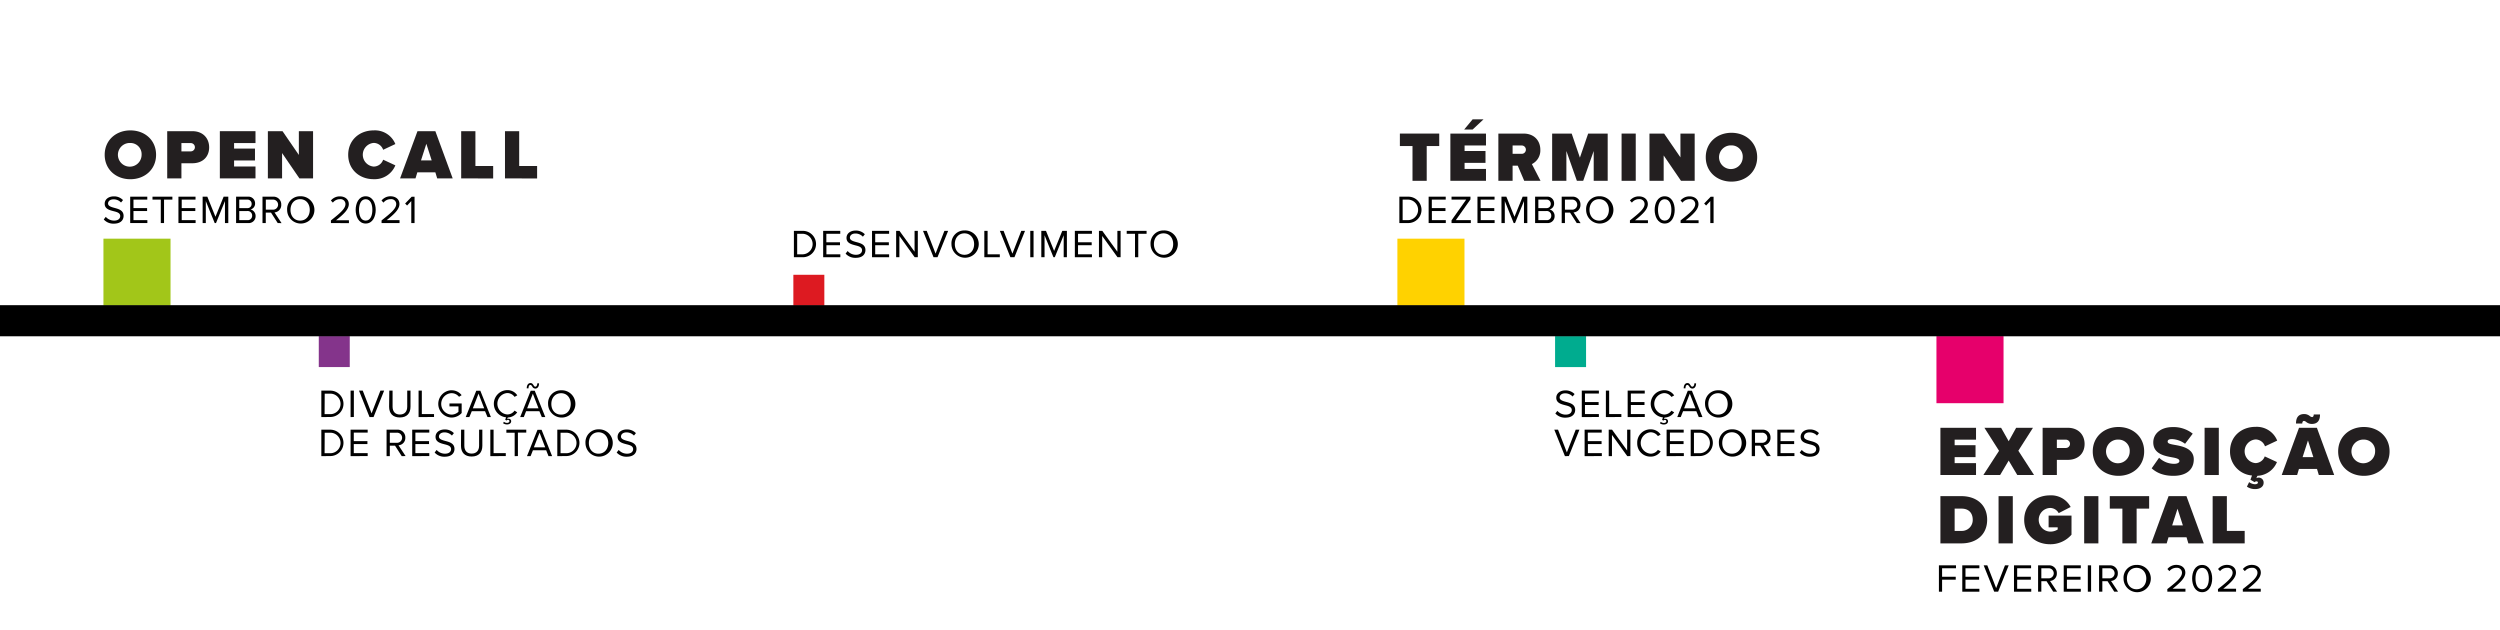 <svg xmlns="http://www.w3.org/2000/svg" viewBox="0 0 1024 258">
  <defs>
    <style>
      .cls-1 {
        fill: #fff;
      }

      .cls-2 {
        fill: #231f20;
      }

      .cls-3 {
        fill: #00ac8f;
      }

      .cls-4 {
        fill: #84348b;
      }

      .cls-5 {
        fill: #ffd200;
      }

      .cls-6 {
        fill: #e6006b;
      }

      .cls-7 {
        fill: #dd1a21;
      }

      .cls-8 {
        fill: #a2c619;
      }
    </style>
  </defs>
  <g id="Layer_2" data-name="Layer 2">
    <g id="Layer_1-2" data-name="Layer 1">
      <rect class="cls-1" width="1024" height="258"/>
      <g>
        <path d="M637.9,168.29a4.48,4.48,0,0,0,3.38,1.54c1.91,0,2.52-1,2.52-1.86,0-1.29-1.3-1.65-2.72-2-1.72-.45-3.63-.94-3.63-3.06,0-1.78,1.57-3,3.68-3a5.08,5.08,0,0,1,3.82,1.5l-.81,1a4.09,4.09,0,0,0-3.1-1.3c-1.29,0-2.21.7-2.21,1.72s1.24,1.41,2.61,1.78c1.75.47,3.75,1,3.75,3.29,0,1.57-1.06,3.17-4,3.17a5.3,5.3,0,0,1-4.12-1.71Z"/>
        <path d="M647.9,170.84V160h7v1.2h-5.7v3.48h5.59v1.2h-5.59v3.72h5.7v1.2Z"/>
        <path d="M657.77,170.84V160h1.34v9.6h5v1.2Z"/>
        <path d="M666.69,170.84V160h7v1.2H668v3.48h5.58v1.2H668v3.72h5.7v1.2Z"/>
        <path d="M685.74,168.89a4.87,4.87,0,0,1-3.9,2.14l-.27.7a1,1,0,0,1,.6-.18,1,1,0,0,1,1.06,1c0,.83-.76,1.33-1.68,1.33a2.71,2.71,0,0,1-1.62-.49l.3-.61a2.05,2.05,0,0,0,1.29.47c.52,0,1-.25,1-.72a.52.52,0,0,0-.59-.53.82.82,0,0,0-.61.28l-.53-.31.37-1a5.59,5.59,0,0,1,.46-11.15,4.8,4.8,0,0,1,4.12,2.14l-1.12.63a3.64,3.64,0,0,0-3-1.57,4.4,4.4,0,0,0,0,8.77,3.59,3.59,0,0,0,3-1.57Z"/>
        <path d="M695.82,170.84l-1-2.4h-5.44l-.95,2.4H687l4.32-10.8H693l4.33,10.8Zm-4.68-13.17c-.44,0-.77.43-.77,1.4h-.73c0-1.27.55-2.17,1.56-2.17.65,0,.94.45,1.21.86s.42.63.77.63S694,158,694,157h.72c0,1.26-.55,2.16-1.56,2.16a1.45,1.45,0,0,1-1.22-.85C691.69,158,691.49,157.67,691.14,157.67Zm1,3.57-2.33,6h4.65Z"/>
        <path d="M703.72,159.86a5.59,5.59,0,1,1-5.33,5.59A5.26,5.26,0,0,1,703.72,159.86Zm0,1.2c-2.42,0-4,1.86-4,4.39s1.53,4.38,4,4.38,3.94-1.87,3.94-4.38S706.11,161.06,703.72,161.06Z"/>
        <path d="M641,186.84,636.64,176h1.53l3.62,9.32,3.62-9.32h1.53l-4.33,10.8Z"/>
        <path d="M649.06,186.84V176h7v1.2h-5.7v3.48H656v1.2h-5.59v3.72h5.7v1.2Z"/>
        <path d="M666.53,186.84l-6.27-8.71v8.71h-1.33V176h1.37l6.18,8.53V176h1.33v10.8Z"/>
        <path d="M670.61,181.45a5.38,5.38,0,0,1,5.47-5.59A4.8,4.8,0,0,1,680.2,178l-1.13.63a3.62,3.62,0,0,0-3-1.57,4.4,4.4,0,0,0,0,8.77,3.57,3.57,0,0,0,3-1.57l1.15.63a4.89,4.89,0,0,1-4.14,2.14A5.37,5.37,0,0,1,670.61,181.45Z"/>
        <path d="M682.64,186.84V176h7v1.2H684v3.48h5.59v1.2H684v3.72h5.7v1.2Z"/>
        <path d="M692.51,186.84V176h3.67a5.4,5.4,0,1,1,0,10.8Zm1.33-1.2h2.34a4.2,4.2,0,0,0,0-8.4h-2.34Z"/>
        <path d="M709.38,175.86a5.59,5.59,0,1,1-5.32,5.59A5.26,5.26,0,0,1,709.38,175.86Zm0,1.2c-2.41,0-3.94,1.86-3.94,4.39s1.53,4.38,3.94,4.38,4-1.87,4-4.38S711.78,177.06,709.38,177.06Z"/>
        <path d="M723.73,186.84,721,182.55h-2.14v4.29h-1.34V176h4.31a3.13,3.13,0,0,1,3.37,3.25,3,3,0,0,1-2.79,3.14l2.9,4.41Zm-2.06-9.6h-2.81v4.13h2.81a2.07,2.07,0,1,0,0-4.13Z"/>
        <path d="M728,186.84V176h7v1.2h-5.69v3.48h5.58v1.2h-5.58v3.72h5.69v1.2Z"/>
        <path d="M738,184.29a4.5,4.5,0,0,0,3.38,1.54c1.91,0,2.53-1,2.53-1.86,0-1.29-1.31-1.65-2.73-2-1.72-.45-3.63-.94-3.63-3.06,0-1.78,1.57-3,3.68-3a5,5,0,0,1,3.82,1.5l-.81,1a4.09,4.09,0,0,0-3.1-1.3c-1.29,0-2.21.7-2.21,1.72s1.24,1.41,2.61,1.78c1.75.47,3.75,1,3.75,3.29,0,1.57-1.06,3.17-4,3.17a5.3,5.3,0,0,1-4.12-1.71Z"/>
      </g>
      <g>
        <path d="M325.18,105.36V94.56h3.67a5.4,5.4,0,1,1,0,10.8Zm1.34-1.19h2.33a4.21,4.21,0,0,0,0-8.41h-2.33Z"/>
        <path d="M337.17,105.36V94.56h7v1.2h-5.7v3.48h5.59v1.2H338.5v3.73h5.7v1.19Z"/>
        <path d="M347.18,102.82a4.51,4.51,0,0,0,3.38,1.54c1.92,0,2.53-1,2.53-1.86,0-1.3-1.3-1.65-2.72-2-1.72-.46-3.64-.94-3.64-3.06,0-1.78,1.58-3,3.69-3a5,5,0,0,1,3.81,1.51l-.8,1a4.11,4.11,0,0,0-3.11-1.3c-1.29,0-2.2.7-2.2,1.72s1.24,1.41,2.6,1.78c1.76.47,3.76,1,3.76,3.28,0,1.58-1.07,3.18-4,3.18a5.3,5.3,0,0,1-4.12-1.72Z"/>
        <path d="M357.18,105.36V94.56h7v1.2h-5.7v3.48h5.59v1.2h-5.59v3.73h5.7v1.19Z"/>
        <path d="M374.65,105.36l-6.26-8.71v8.71h-1.33V94.56h1.36l6.19,8.54V94.56h1.33v10.8Z"/>
        <path d="M382.37,105.36l-4.31-10.8h1.53l3.62,9.33,3.62-9.33h1.53L384,105.36Z"/>
        <path d="M395.05,94.39a5.59,5.59,0,1,1-5.33,5.58A5.25,5.25,0,0,1,395.05,94.39Zm0,1.19c-2.42,0-3.95,1.87-3.95,4.39s1.53,4.39,3.95,4.39S399,102.48,399,100,397.44,95.58,395.05,95.58Z"/>
        <path d="M403.18,105.36V94.56h1.34v9.61h5v1.19Z"/>
        <path d="M413.86,105.36l-4.32-10.8h1.53l3.62,9.33,3.63-9.33h1.53l-4.33,10.8Z"/>
        <path d="M422,105.36V94.56h1.34v10.8Z"/>
        <path d="M435.69,105.36v-9l-3.65,9h-.55l-3.64-9v9h-1.33V94.56h1.91l3.34,8.23,3.34-8.23H437v10.8Z"/>
        <path d="M440.26,105.36V94.56h7v1.2h-5.7v3.48h5.59v1.2h-5.59v3.73h5.7v1.19Z"/>
        <path d="M457.73,105.36l-6.27-8.71v8.71h-1.33V94.56h1.37l6.18,8.54V94.56H459v10.8Z"/>
        <path d="M464.9,105.36v-9.6h-3.4v-1.2h8.14v1.2h-3.41v9.6Z"/>
        <path d="M476.59,94.39a5.59,5.59,0,1,1-5.33,5.58A5.26,5.26,0,0,1,476.59,94.39Zm0,1.19c-2.42,0-3.95,1.87-3.95,4.39s1.53,4.39,3.95,4.39,3.94-1.88,3.94-4.39S479,95.58,476.59,95.58Z"/>
      </g>
      <g>
        <path d="M43.33,88.82a4.51,4.51,0,0,0,3.38,1.54c1.91,0,2.53-1,2.53-1.86,0-1.3-1.31-1.65-2.72-2-1.73-.46-3.64-.94-3.64-3.06,0-1.78,1.58-3,3.68-3a5,5,0,0,1,3.82,1.51l-.81,1a4.09,4.09,0,0,0-3.1-1.3c-1.29,0-2.21.7-2.21,1.72s1.24,1.41,2.61,1.78c1.75.47,3.75,1,3.75,3.28,0,1.58-1.06,3.18-4,3.18a5.27,5.27,0,0,1-4.12-1.72Z"/>
        <path d="M53.33,91.36V80.56h7v1.2H54.67v3.48h5.58v1.2H54.67v3.73h5.69v1.19Z"/>
        <path d="M65.86,91.36v-9.6h-3.4v-1.2h8.15v1.2H67.19v9.6Z"/>
        <path d="M73.09,91.36V80.56h7v1.2H74.43v3.48H80v1.2H74.43v3.73h5.69v1.19Z"/>
        <path d="M92.14,91.36v-9l-3.66,9h-.54l-3.64-9v9H83V80.56h1.92l3.33,8.23,3.35-8.23h1.91v10.8Z"/>
        <path d="M96.7,91.36V80.56h4.78a2.72,2.72,0,0,1,3,2.76,2.44,2.44,0,0,1-1.88,2.47,2.7,2.7,0,0,1,2.09,2.66,2.8,2.8,0,0,1-3.11,2.91ZM98,85.24h3.22a1.67,1.67,0,0,0,1.85-1.73,1.7,1.7,0,0,0-1.85-1.75H98Zm0,4.93h3.28a1.79,1.79,0,0,0,2-1.87,1.83,1.83,0,0,0-2-1.86H98Z"/>
        <path d="M113.75,91.36,111,87.07h-2.14v4.29h-1.34V80.56h4.31a3.14,3.14,0,0,1,3.37,3.26A3,3,0,0,1,112.43,87l2.9,4.4Zm-2.06-9.6h-2.81v4.13h2.81a2.07,2.07,0,1,0,0-4.13Z"/>
        <path d="M122.93,80.39A5.59,5.59,0,1,1,117.61,86,5.26,5.26,0,0,1,122.93,80.39Zm0,1.19c-2.41,0-3.94,1.87-3.94,4.39s1.53,4.39,3.94,4.39,3.95-1.88,3.95-4.39S125.33,81.58,122.93,81.58Z"/>
        <path d="M135.55,91.36V90.29c3.86-3.05,5.95-4.85,5.95-6.71a2,2,0,0,0-2.23-2A3.59,3.59,0,0,0,136.35,83l-.82-.86a4.65,4.65,0,0,1,3.74-1.7c1.78,0,3.6,1,3.6,3.18s-2.22,4.21-5.21,6.59h5.26v1.19Z"/>
        <path d="M149.78,80.4c2.93,0,4.11,2.93,4.11,5.57s-1.18,5.59-4.11,5.59-4.1-3-4.1-5.59S146.84,80.4,149.78,80.4Zm0,1.2c-2,0-2.73,2.22-2.73,4.37s.69,4.39,2.73,4.39,2.74-2.24,2.74-4.39S151.83,81.6,149.78,81.6Z"/>
        <path d="M156.29,91.36V90.29c3.86-3.05,6-4.85,6-6.71a2,2,0,0,0-2.24-2A3.59,3.59,0,0,0,157.09,83l-.82-.86A4.67,4.67,0,0,1,160,80.4c1.79,0,3.61,1,3.61,3.18s-2.23,4.21-5.22,6.59h5.26v1.19Z"/>
        <path d="M168.46,91.36v-9l-1.72,1.82-.8-.82,2.69-2.79h1.17v10.8Z"/>
      </g>
      <g>
        <path d="M794.18,242.36v-10.8h7v1.2h-5.7v3.48h5.59v1.2h-5.59v4.92Z"/>
        <path d="M803.75,242.36v-10.8h7v1.2h-5.69v3.48h5.58v1.2h-5.58v3.73h5.69v1.19Z"/>
        <path d="M816.83,242.36l-4.32-10.8H814l3.62,9.33,3.62-9.33h1.53l-4.33,10.8Z"/>
        <path d="M824.93,242.36v-10.8h7v1.2h-5.7v3.48h5.59v1.2h-5.59v3.73H832v1.19Z"/>
        <path d="M841,242.36l-2.73-4.29h-2.14v4.29H834.8v-10.8h4.32a3.14,3.14,0,0,1,3.36,3.26,3,3,0,0,1-2.79,3.14l2.9,4.4Zm-2.06-9.6h-2.81v4.13H839a2.07,2.07,0,1,0,0-4.13Z"/>
        <path d="M845.3,242.36v-10.8h7v1.2h-5.69v3.48h5.58v1.2h-5.58v3.73h5.69v1.19Z"/>
        <path d="M855.17,242.36v-10.8h1.34v10.8Z"/>
        <path d="M866,242.36l-2.74-4.29h-2.14v4.29h-1.34v-10.8h4.32a3.14,3.14,0,0,1,3.36,3.26,3,3,0,0,1-2.79,3.14l2.9,4.4Zm-2.07-9.6h-2.81v4.13h2.81a2.07,2.07,0,1,0,0-4.13Z"/>
        <path d="M875.12,231.39A5.59,5.59,0,1,1,869.8,237,5.25,5.25,0,0,1,875.12,231.39Zm0,1.19c-2.41,0-3.94,1.87-3.94,4.39s1.53,4.39,3.94,4.39,4-1.88,4-4.39S877.52,232.58,875.12,232.58Z"/>
        <path d="M887.74,242.36v-1.07c3.86-3,6-4.85,6-6.71a2,2,0,0,0-2.23-2,3.59,3.59,0,0,0-2.92,1.36l-.82-.86a4.65,4.65,0,0,1,3.74-1.7c1.78,0,3.6,1,3.6,3.18s-2.22,4.21-5.21,6.59h5.26v1.19Z"/>
        <path d="M902,231.4c2.93,0,4.11,2.93,4.11,5.57s-1.18,5.59-4.11,5.59-4.1-3-4.1-5.59S899,231.4,902,231.4Zm0,1.2c-2,0-2.73,2.22-2.73,4.37s.69,4.39,2.73,4.39,2.74-2.24,2.74-4.39S904,232.6,902,232.6Z"/>
        <path d="M908.48,242.36v-1.07c3.86-3,6-4.85,6-6.71a2,2,0,0,0-2.24-2,3.56,3.56,0,0,0-2.91,1.36l-.82-.86a4.65,4.65,0,0,1,3.73-1.7c1.79,0,3.61,1,3.61,3.18s-2.23,4.21-5.22,6.59h5.26v1.19Z"/>
        <path d="M918.66,242.36v-1.07c3.86-3,6-4.85,6-6.71a2,2,0,0,0-2.24-2,3.59,3.59,0,0,0-2.92,1.36l-.82-.86a4.67,4.67,0,0,1,3.74-1.7c1.79,0,3.61,1,3.61,3.18s-2.23,4.21-5.22,6.59H926v1.19Z"/>
      </g>
      <g>
        <path d="M573.18,91.36V80.56h3.67a5.4,5.4,0,1,1,0,10.8Zm1.34-1.19h2.33a4.21,4.21,0,0,0,0-8.41h-2.33Z"/>
        <path d="M585.17,91.36V80.56h7v1.2h-5.7v3.48h5.59v1.2H586.5v3.73h5.7v1.19Z"/>
        <path d="M594.55,91.36V90.25l6-8.49h-6v-1.2h7.75v1.12l-6,8.49h6.15v1.19Z"/>
        <path d="M605.17,91.36V80.56h7v1.2h-5.7v3.48h5.59v1.2H606.5v3.73h5.7v1.19Z"/>
        <path d="M624.22,91.36v-9l-3.66,9H620l-3.63-9v9H615V80.56H617l3.33,8.23,3.35-8.23h1.91v10.8Z"/>
        <path d="M628.78,91.36V80.56h4.78a2.72,2.72,0,0,1,3,2.76,2.44,2.44,0,0,1-1.88,2.47,2.7,2.7,0,0,1,2.09,2.66,2.8,2.8,0,0,1-3.11,2.91Zm1.33-6.12h3.22a1.68,1.68,0,0,0,1.86-1.73,1.7,1.7,0,0,0-1.86-1.75h-3.22Zm0,4.93h3.29a1.78,1.78,0,0,0,2-1.87,1.83,1.83,0,0,0-2-1.86h-3.29Z"/>
        <path d="M645.83,91.36l-2.74-4.29H641v4.29h-1.33V80.56h4.31a3.14,3.14,0,0,1,3.37,3.26A3,3,0,0,1,644.51,87l2.9,4.4Zm-2.06-9.6H641v4.13h2.82a2.07,2.07,0,1,0,0-4.13Z"/>
        <path d="M655,80.39A5.59,5.59,0,1,1,649.68,86,5.26,5.26,0,0,1,655,80.39Zm0,1.19c-2.41,0-3.94,1.87-3.94,4.39s1.53,4.39,3.94,4.39,4-1.88,4-4.39S657.41,81.58,655,81.58Z"/>
        <path d="M667.62,91.36V90.29c3.87-3.05,6-4.85,6-6.71a2,2,0,0,0-2.24-2A3.57,3.57,0,0,0,668.43,83l-.82-.86a4.65,4.65,0,0,1,3.73-1.7c1.79,0,3.61,1,3.61,3.18s-2.22,4.21-5.22,6.59H675v1.19Z"/>
        <path d="M681.86,80.4c2.93,0,4.1,2.93,4.1,5.57s-1.17,5.59-4.1,5.59-4.11-3-4.11-5.59S678.91,80.4,681.86,80.4Zm0,1.2c-2,0-2.74,2.22-2.74,4.37s.7,4.39,2.74,4.39,2.74-2.24,2.74-4.39S683.9,81.6,681.86,81.6Z"/>
        <path d="M688.37,91.36V90.29c3.86-3.05,6-4.85,6-6.71a2,2,0,0,0-2.23-2A3.59,3.59,0,0,0,689.17,83l-.82-.86a4.65,4.65,0,0,1,3.74-1.7c1.78,0,3.6,1,3.6,3.18s-2.22,4.21-5.21,6.59h5.26v1.19Z"/>
        <path d="M700.54,91.36v-9l-1.72,1.82-.8-.82,2.68-2.79h1.18v10.8Z"/>
      </g>
      <g>
        <path class="cls-2" d="M578.56,74.06V59.82h-5.17V54.71h16.12v5.11h-5.13V74.06Z"/>
        <path class="cls-2" d="M594.07,74.06V54.71h14.59v4.87h-8.77v2.27h8.57v4.87h-8.57v2.47h8.77v4.87Zm9.11-21h-3.46l3.46-4.18h4.47Z"/>
        <path class="cls-2" d="M624.32,74.06l-2.65-6.21h-2.11v6.21h-5.83V54.71H624c4.5,0,6.92,3,6.92,6.64a6.23,6.23,0,0,1-3.46,5.86L631,74.06Zm-1.21-14.48h-3.55V63h3.55a1.71,1.71,0,1,0,0-3.4Z"/>
        <path class="cls-2" d="M652.78,74.06V61.85l-4.3,12.21h-2.59l-4.3-12.21V74.06h-5.83V54.71h8l3.37,9.86,3.38-9.86h8V74.06Z"/>
        <path class="cls-2" d="M664.2,74.06V54.71H670V74.06Z"/>
        <path class="cls-2" d="M688.54,74.06l-7.1-10.39V74.06h-5.82V54.71h6l6.69,9.75V54.71h5.83V74.06Z"/>
        <path class="cls-2" d="M709.21,54.39c5.94,0,10.53,4.06,10.53,10s-4.59,10-10.53,10-10.53-4.06-10.53-10S703.27,54.39,709.21,54.39Zm0,5.16a4.85,4.85,0,1,0,4.61,4.85A4.57,4.57,0,0,0,709.21,59.55Z"/>
      </g>
      <g>
        <path d="M131.62,170.84V160h3.67a5.4,5.4,0,1,1,0,10.8Zm1.33-1.2h2.34a4.2,4.2,0,0,0,0-8.4H133Z"/>
        <path d="M143.6,170.84V160h1.34v10.8Z"/>
        <path d="M151.36,170.84,147.05,160h1.53l3.62,9.32,3.62-9.32h1.53L153,170.84Z"/>
        <path d="M159.46,160h1.34v6.57c0,2,1.06,3.22,3,3.22s3-1.24,3-3.22V160h1.34v6.59c0,2.69-1.46,4.4-4.38,4.4s-4.38-1.73-4.38-4.39Z"/>
        <path d="M171.45,170.84V160h1.33v9.6h5v1.2Z"/>
        <path d="M184.91,159.86a5.11,5.11,0,0,1,4.17,2l-1.07.67a3.91,3.91,0,0,0-3.1-1.49,4.4,4.4,0,0,0,0,8.79,4.19,4.19,0,0,0,2.88-1.17v-2.2H184.1v-1.2h5v3.91a5.62,5.62,0,0,1-4.22,1.86,5.6,5.6,0,0,1,0-11.19Z"/>
        <path d="M199.68,170.84l-1-2.4h-5.44l-1,2.4h-1.48l4.32-10.8h1.66l4.33,10.8Zm-3.68-9.6-2.33,6h4.65Z"/>
        <path d="M211.85,168.89A4.87,4.87,0,0,1,208,171l-.28.7a1,1,0,0,1,.6-.18,1,1,0,0,1,1.06,1c0,.83-.76,1.33-1.67,1.33a2.72,2.72,0,0,1-1.63-.49l.3-.61a2.05,2.05,0,0,0,1.29.47c.52,0,1-.25,1-.72a.53.53,0,0,0-.6-.53.82.82,0,0,0-.61.28l-.53-.31.37-1a5.59,5.59,0,0,1,.46-11.15,4.8,4.8,0,0,1,4.12,2.14l-1.12.63a3.63,3.63,0,0,0-3-1.57,4.4,4.4,0,0,0,0,8.77,3.58,3.58,0,0,0,3-1.57Z"/>
        <path d="M221.93,170.84l-1-2.4h-5.44l-.95,2.4h-1.48l4.32-10.8h1.65l4.33,10.8Zm-4.68-13.17c-.44,0-.77.43-.77,1.4h-.73c0-1.27.55-2.17,1.56-2.17.65,0,.94.45,1.21.86s.42.63.77.63.78-.42.78-1.39h.72c0,1.26-.55,2.16-1.56,2.16a1.45,1.45,0,0,1-1.22-.85C217.8,158,217.6,157.67,217.25,157.67Zm1,3.57-2.33,6h4.65Z"/>
        <path d="M229.83,159.86a5.59,5.59,0,1,1-5.33,5.59A5.26,5.26,0,0,1,229.83,159.86Zm0,1.2c-2.42,0-4,1.86-4,4.39s1.53,4.38,4,4.38,3.94-1.87,3.94-4.38S232.22,161.06,229.83,161.06Z"/>
        <path d="M131.62,186.84V176h3.67a5.4,5.4,0,1,1,0,10.8Zm1.33-1.2h2.34a4.2,4.2,0,0,0,0-8.4H133Z"/>
        <path d="M143.6,186.84V176h7v1.2h-5.69v3.48h5.58v1.2h-5.58v3.72h5.69v1.2Z"/>
        <path d="M164.55,186.84l-2.74-4.29h-2.14v4.29h-1.33V176h4.31a3.13,3.13,0,0,1,3.37,3.25,3,3,0,0,1-2.79,3.14l2.9,4.41Zm-2.06-9.6h-2.82v4.13h2.82a2.07,2.07,0,1,0,0-4.13Z"/>
        <path d="M168.84,186.84V176h7v1.2h-5.7v3.48h5.59v1.2h-5.59v3.72h5.7v1.2Z"/>
        <path d="M178.85,184.29a4.52,4.52,0,0,0,3.39,1.54c1.91,0,2.52-1,2.52-1.86,0-1.29-1.3-1.65-2.72-2-1.72-.45-3.64-.94-3.64-3.06,0-1.78,1.58-3,3.69-3a5.08,5.08,0,0,1,3.82,1.5l-.81,1a4.1,4.1,0,0,0-3.11-1.3c-1.28,0-2.2.7-2.2,1.72s1.24,1.41,2.61,1.78c1.75.47,3.75,1,3.75,3.29,0,1.57-1.07,3.17-4,3.17a5.3,5.3,0,0,1-4.12-1.71Z"/>
        <path d="M188.86,176h1.33v6.57c0,2,1.06,3.22,3,3.22s3.05-1.24,3.05-3.22V176h1.33v6.59c0,2.69-1.46,4.4-4.38,4.4s-4.37-1.73-4.37-4.39Z"/>
        <path d="M200.84,186.84V176h1.33v9.6h5v1.2Z"/>
        <path d="M210.81,186.84v-9.6h-3.4V176h8.15v1.2h-3.42v9.6Z"/>
        <path d="M224.67,186.84l-.95-2.4h-5.44l-.95,2.4h-1.48l4.31-10.8h1.66l4.33,10.8Zm-3.67-9.6-2.33,6h4.65Z"/>
        <path d="M228.27,186.84V176h3.67a5.4,5.4,0,1,1,0,10.8Zm1.33-1.2h2.34a4.2,4.2,0,0,0,0-8.4H229.6Z"/>
        <path d="M245.14,175.86a5.59,5.59,0,1,1-5.33,5.59A5.27,5.27,0,0,1,245.14,175.86Zm0,1.2c-2.41,0-3.94,1.86-3.94,4.39s1.53,4.38,3.94,4.38,4-1.87,4-4.38S247.54,177.06,245.14,177.06Z"/>
        <path d="M253.42,184.29a4.51,4.51,0,0,0,3.38,1.54c1.92,0,2.53-1,2.53-1.86,0-1.29-1.3-1.65-2.72-2-1.72-.45-3.64-.94-3.64-3.06,0-1.78,1.58-3,3.69-3a5,5,0,0,1,3.81,1.5l-.8,1a4.11,4.11,0,0,0-3.11-1.3c-1.29,0-2.2.7-2.2,1.72s1.24,1.41,2.6,1.78c1.76.47,3.75,1,3.75,3.29,0,1.57-1.06,3.17-4,3.17a5.33,5.33,0,0,1-4.12-1.71Z"/>
      </g>
      <g>
        <path class="cls-2" d="M794.79,194.57V175.22h14.59v4.87h-8.76v2.27h8.56v4.87h-8.56v2.46h8.76v4.88Z"/>
        <path class="cls-2" d="M826.28,194.57l-3.52-5.92-3.51,5.92h-6.87l6.43-9.92-6-9.43h6.84l3.11,5.51,3.06-5.51h6.89l-6,9.4,6.44,9.95Z"/>
        <path class="cls-2" d="M836.66,194.57V175.22h10.27c4.5,0,6.92,3,6.92,6.64s-2.42,6.5-6.92,6.5h-4.44v6.21Zm9.52-14.48h-3.69v3.4h3.69a1.7,1.7,0,1,0,0-3.4Z"/>
        <path class="cls-2" d="M867.72,174.9c5.94,0,10.53,4.06,10.53,10s-4.59,10-10.53,10-10.53-4.07-10.53-10S861.78,174.9,867.72,174.9Zm0,5.16a4.85,4.85,0,1,0,4.61,4.85A4.57,4.57,0,0,0,867.72,180.06Z"/>
        <path class="cls-2" d="M884.36,187.49a8.93,8.93,0,0,0,6.2,2.49c1.09,0,2.13-.37,2.13-1.13s-.81-1.13-2.71-1.48c-3.17-.58-8-1.33-8-6.17,0-3.28,2.71-6.27,8-6.27a12.63,12.63,0,0,1,8.16,2.7L895,181.78a9.53,9.53,0,0,0-5.37-1.92c-1.44,0-1.76.52-1.76,1,0,.75.78,1,2.83,1.36,3.17.55,7.87,1.48,7.87,5.95,0,4.26-3.14,6.73-8.3,6.73-4.1,0-6.9-1.22-8.94-3.08Z"/>
        <path class="cls-2" d="M903,194.57V175.22h5.82v19.35Z"/>
        <path class="cls-2" d="M927.64,186.94l5,2.32a9.07,9.07,0,0,1-8,5.63l-.46,1a1.86,1.86,0,0,1,1-.26,2,2,0,0,1,2,2.12c0,1.65-1.56,2.58-3.4,2.58a5.75,5.75,0,0,1-3.44-1l.9-1.85a4.33,4.33,0,0,0,2.39.87c.61,0,1.21-.21,1.21-.7,0-.32-.23-.49-.6-.49a1,1,0,0,0-.75.34l-1.7-1,.63-1.74a9.76,9.76,0,0,1-9-9.92c0-6,4.55-10,10.44-10a9,9,0,0,1,8.88,5.63l-5,2.35a4.12,4.12,0,0,0-3.86-2.82,4.86,4.86,0,0,0,0,9.69A4.11,4.11,0,0,0,927.64,186.94Z"/>
        <path class="cls-2" d="M949.79,194.57l-.75-2.5h-7.39l-.75,2.5h-6.31l7.09-19.35H949l7.09,19.35Zm-6.09-22.16c-.37,0-.69.34-.69,1.07h-2.57c0-2.67,1.18-3.89,3.4-3.89a3.7,3.7,0,0,1,2.25.81,1.75,1.75,0,0,0,.93.44c.37,0,.69-.35.69-1.07h2.57c0,2.67-1.19,3.88-3.41,3.88a3.69,3.69,0,0,1-2.25-.81A1.75,1.75,0,0,0,943.7,172.41Zm1.64,8-2.19,6.82h4.39Z"/>
        <path class="cls-2" d="M968.24,174.9c5.94,0,10.53,4.06,10.53,10s-4.59,10-10.53,10-10.53-4.07-10.53-10S962.3,174.9,968.24,174.9Zm0,5.16a4.85,4.85,0,1,0,4.61,4.85A4.57,4.57,0,0,0,968.24,180.06Z"/>
        <path class="cls-2" d="M794.79,222.57V203.22h8.6c6.05,0,10.55,3.48,10.55,9.66s-4.5,9.69-10.52,9.69Zm5.83-5.11h2.77a4.45,4.45,0,0,0,4.64-4.58c0-2.61-1.5-4.55-4.61-4.55h-2.8Z"/>
        <path class="cls-2" d="M818.61,222.57V203.22h5.83v19.35Z"/>
        <path class="cls-2" d="M839.69,202.9a9,9,0,0,1,8.45,4.76l-4.9,2.52a4,4,0,0,0-3.55-2.12,4.85,4.85,0,0,0,0,9.69,5.45,5.45,0,0,0,3.14-.87V216h-3.72v-4.81h9.38V219a11.4,11.4,0,0,1-8.8,3.92c-5.82,0-10.58-3.83-10.58-10S833.87,202.9,839.69,202.9Z"/>
        <path class="cls-2" d="M853.68,222.57V203.22h5.82v19.35Z"/>
        <path class="cls-2" d="M869.33,222.57V208.33h-5.16v-5.11h16.12v5.11h-5.13v14.24Z"/>
        <path class="cls-2" d="M896.35,222.57l-.75-2.5h-7.38l-.75,2.5h-6.32l7.1-19.35h7.32l7.1,19.35Zm-4.44-14.19-2.19,6.82h4.38Z"/>
        <path class="cls-2" d="M906.3,222.57V203.22h5.82v14.24h7.3v5.11Z"/>
      </g>
      <rect class="cls-3" x="636.96" y="137.66" width="12.69" height="12.69" transform="translate(787.31 -499.29) rotate(90)"/>
      <g>
        <path class="cls-2" d="M53.4,53.41c6,0,10.53,4.06,10.53,10s-4.58,10-10.53,10-10.52-4.06-10.52-10S47.46,53.41,53.4,53.41Zm0,5.16A4.85,4.85,0,1,0,58,63.41,4.57,4.57,0,0,0,53.4,58.57Z"/>
        <path class="cls-2" d="M68.49,73.07V53.73H78.75c4.5,0,6.92,3,6.92,6.64s-2.42,6.5-6.92,6.5H74.31v6.2ZM78,58.6H74.31V62H78a1.7,1.7,0,1,0,0-3.39Z"/>
        <path class="cls-2" d="M90.05,73.07V53.73h14.6V58.6H95.88v2.26h8.56v4.87H95.88V68.2h8.77v4.87Z"/>
        <path class="cls-2" d="M122.64,73.07l-7.1-10.38V73.07h-5.82V53.73h6l6.69,9.74V53.73h5.82V73.07Z"/>
        <path class="cls-2" d="M142.62,63.41c0-6,4.56-10,10.44-10A9,9,0,0,1,161.94,59l-5,2.35a4.13,4.13,0,0,0-3.86-2.81,4.86,4.86,0,0,0,0,9.69,4.12,4.12,0,0,0,3.86-2.82l5,2.32a9.13,9.13,0,0,1-8.88,5.66C147.18,73.42,142.62,69.36,142.62,63.41Z"/>
        <path class="cls-2" d="M179.07,73.07l-.75-2.49h-7.38l-.75,2.49h-6.32L171,53.73h7.32l7.1,19.34Zm-4.44-14.18-2.19,6.82h4.38Z"/>
        <path class="cls-2" d="M188.9,73.07V53.73h5.83V68H202v5.1Z"/>
        <path class="cls-2" d="M206.84,73.07V53.73h5.82V68H220v5.1Z"/>
      </g>
      <rect class="cls-4" x="130.56" y="137.66" width="12.69" height="12.69" transform="translate(280.92 7.1) rotate(90)"/>
      <rect class="cls-5" x="572.37" y="97.75" width="27.48" height="27.48" transform="translate(697.6 -474.61) rotate(90)"/>
      <rect class="cls-6" x="793.17" y="137.66" width="27.48" height="27.48" transform="translate(958.31 -655.5) rotate(90)"/>
      <rect class="cls-7" x="324.96" y="112.54" width="12.69" height="12.69" transform="translate(450.19 -212.41) rotate(90)"/>
      <rect class="cls-8" x="42.37" y="97.75" width="27.48" height="27.48" transform="translate(167.6 55.39) rotate(90)"/>
      <rect y="125" width="1024" height="12.74" transform="translate(1024 262.74) rotate(180)"/>
    </g>
  </g>
</svg>
